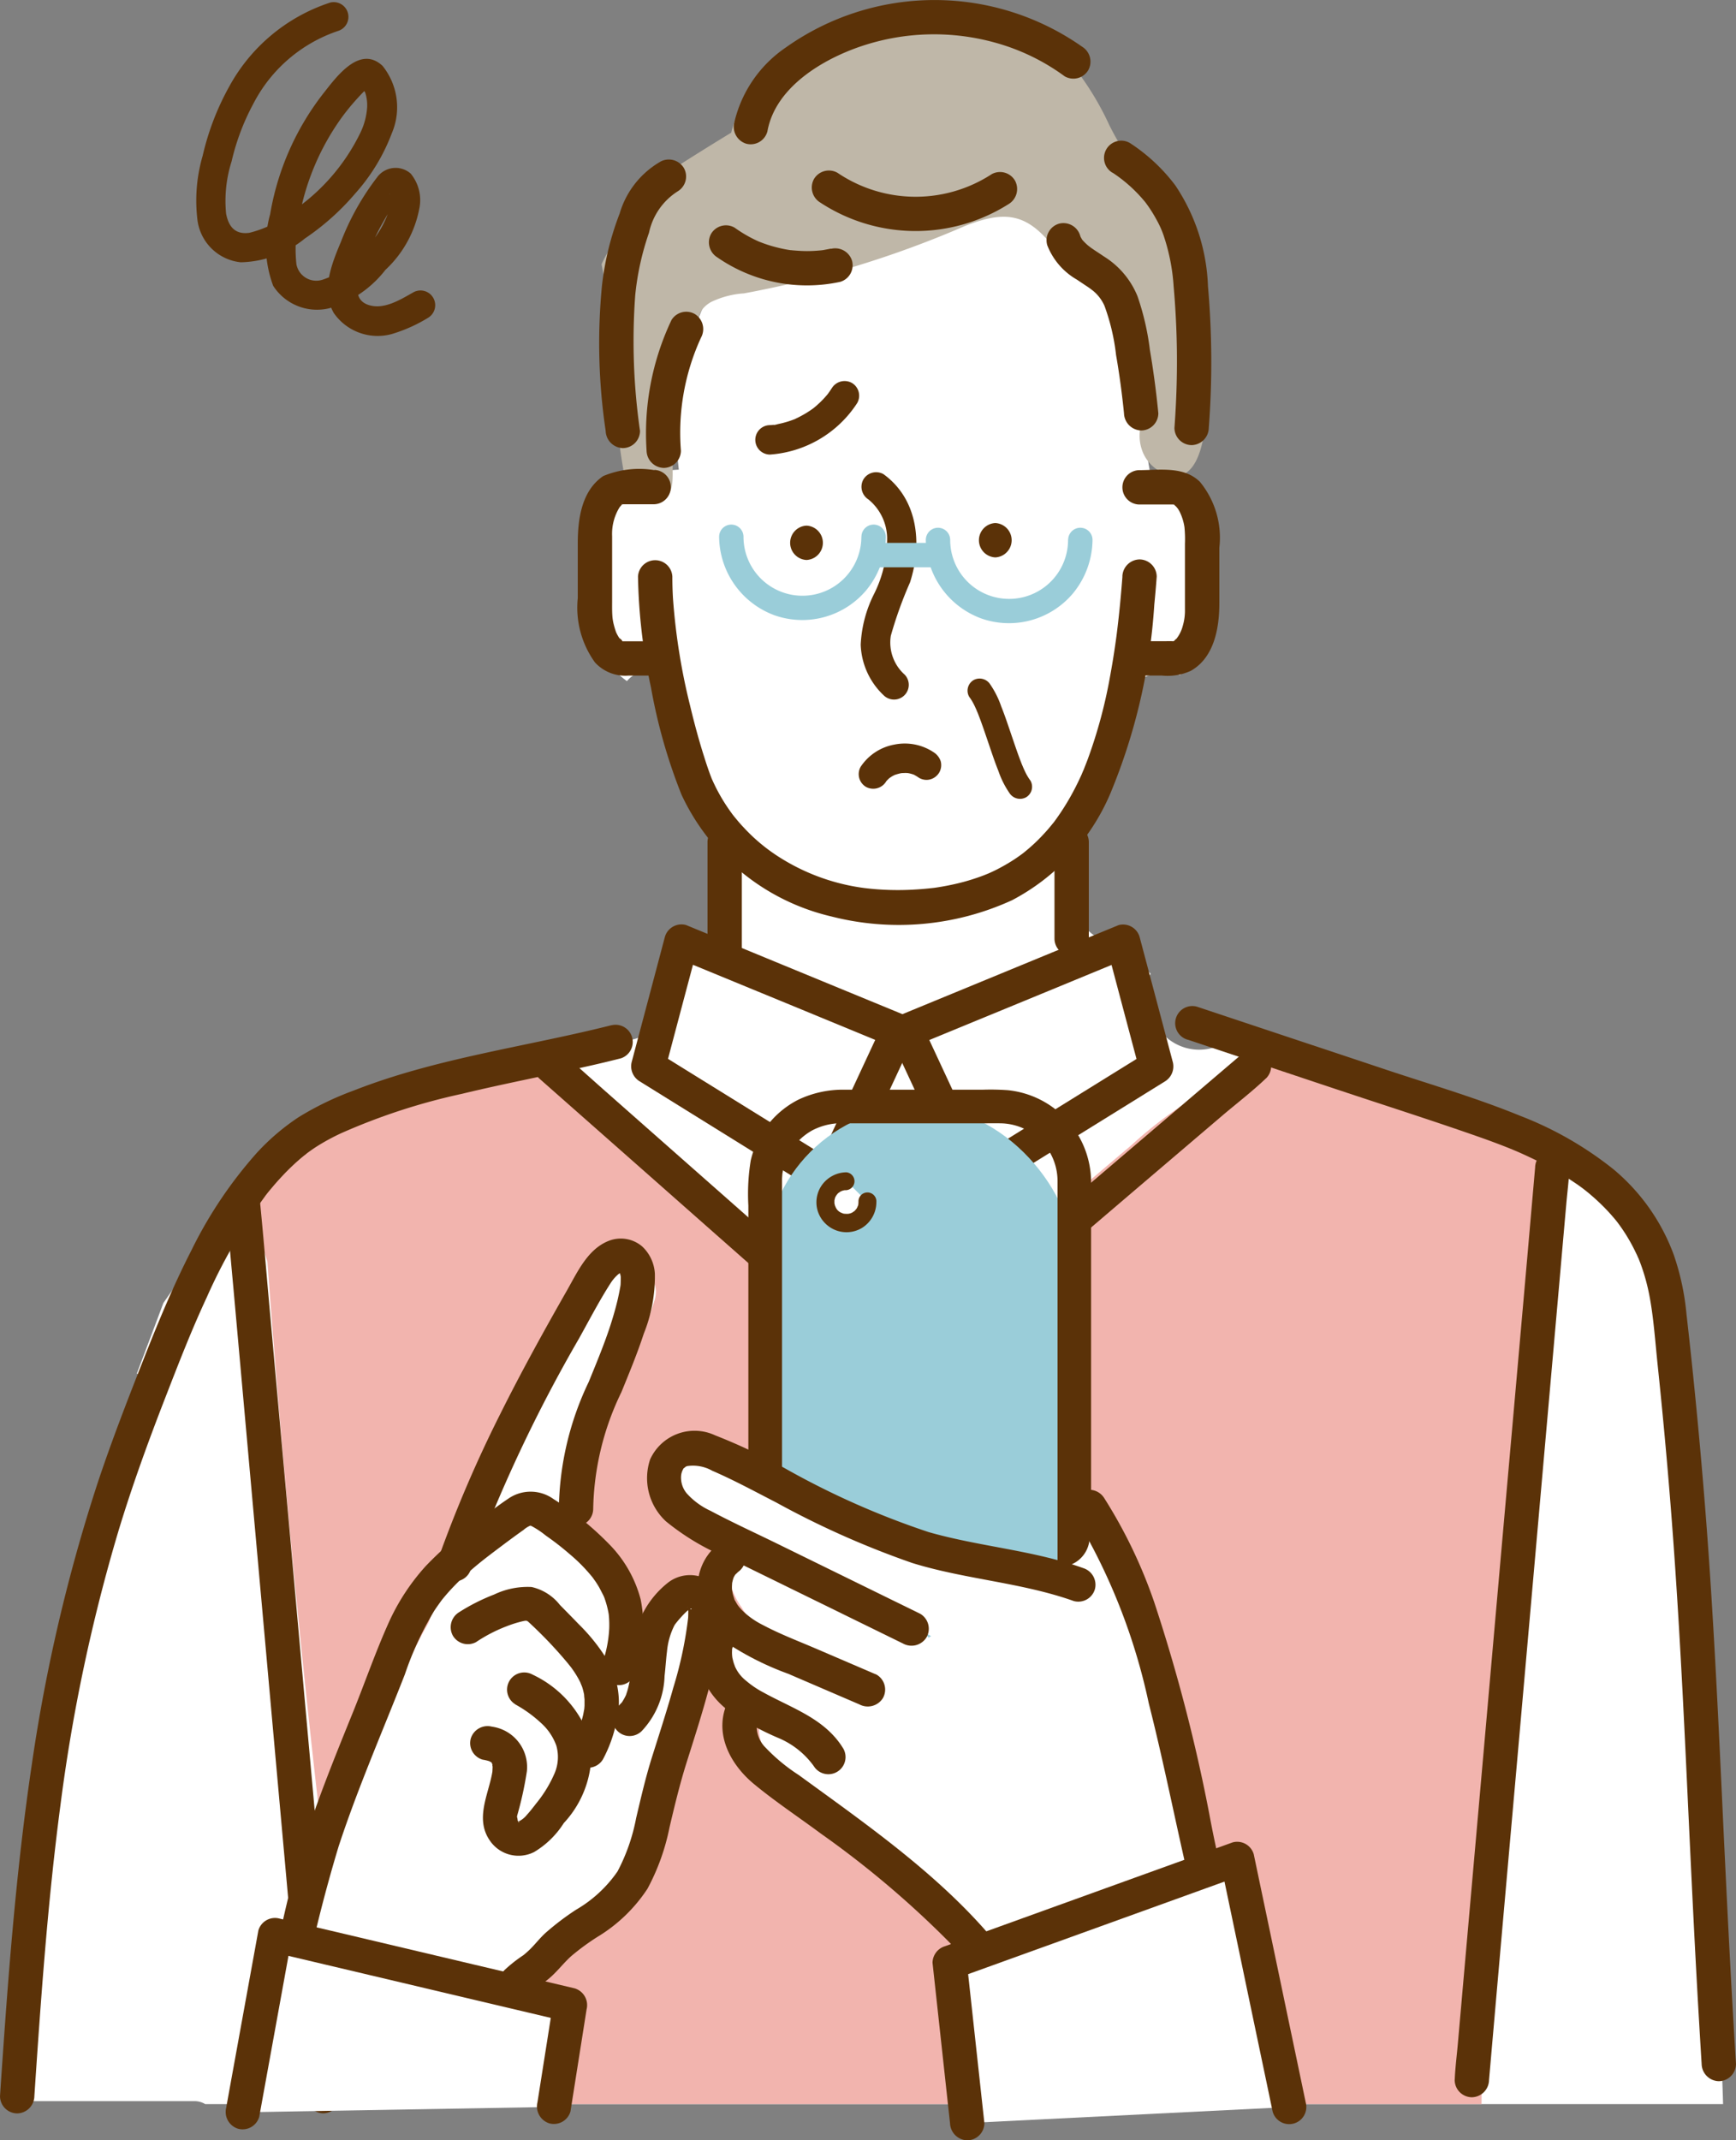 <svg xmlns="http://www.w3.org/2000/svg" width="87.455" height="107.79" viewBox="0 0 87.455 107.79">
  <rect x="0" y="0" width="87.455" height="107.79" fill="#808080" stroke="none"/>
  <g id="illust-man05" transform="translate(0.006 0.008)">
    <g id="グループ_6413" data-name="グループ 6413" transform="translate(-0.006 -0.008)">
      <g id="グループ_6405" data-name="グループ 6405" transform="translate(0.744 0.39)">
        <path id="パス_45200" data-name="パス 45200" d="M2.794,133.568h8.993a1.051,1.051,0,0,1,.552.149H88.807a132.265,132.265,0,0,0-1.222-14.539q-.134-2.263-.246-4.526a3.361,3.361,0,0,0,.47-1.922l-.754-12.816c-.122-2.071-.181-4.156-.379-6.222a9.306,9.306,0,0,0-2.793-6.414c-3-2.636-7.081-2.663-10.772-3.548A50.656,50.656,0,0,1,67.4,82c-.468-.17-.927-.357-1.393-.535l-.343-.141c-.141-.059-.281-.122-.419-.184-.571-.254-1.136-.522-1.7-.795a2.512,2.512,0,0,1-2.8-.368A4.44,4.44,0,0,1,60.038,79a2.126,2.126,0,0,1-.068-2.209,4.125,4.125,0,0,0-2.731-1.322c-.011-.184-.019-.368-.03-.552a2.125,2.125,0,0,1-.946-1.341,7.591,7.591,0,0,1,.111-4c.411-3.815,1.633-8.685,5.075-7.839.092-.089.184-.181.27-.278a5.911,5.911,0,0,0,.971-6.676,5.116,5.116,0,0,0-2.6-2.29q-.381-2.531-.954-5.027a.8.8,0,0,0-.027-.314c-.068-.249-.143-.495-.222-.741-.011-.049-.024-.1-.038-.143l.024-.062a3.127,3.127,0,0,0-.562-2.331,19.662,19.662,0,0,0-3.856-5.143.817.817,0,0,0-.6-.216c-.124-.1-.251-.2-.389-.295a.763.763,0,0,0-1.019.184.888.888,0,0,0-.876-.354,21.905,21.905,0,0,0-8.636,2.623,6.649,6.649,0,0,0-.735.081,3.539,3.539,0,0,0-4.451,1.768A15.682,15.682,0,0,0,36.2,51.4a5.233,5.233,0,0,0-1.536.289,4.169,4.169,0,0,0-2.931,3.848,18.529,18.529,0,0,0,.073,3.193,4.238,4.238,0,0,0,1.782,3.32c.533-.671,1.744-.733,1.9.308.346,2.4,1.59,4.507,2.482,6.722a.91.91,0,0,1,.33.887,10.336,10.336,0,0,1,.614,3.055.959.959,0,0,1-.592.965c.043.246.089.489.138.735a3.551,3.551,0,0,0-2.669,1.138,5.05,5.05,0,0,0-.335.408,2.7,2.7,0,0,1-.46,3.2A2.3,2.3,0,0,1,32.507,80c-.049.014-.1.024-.149.038-.538.143-1.071.314-1.609.454-2.028.527-4.05,1.065-6.081,1.576-2,.5-3.95,1.171-5.892,1.868a47.581,47.581,0,0,0-8.544,9.439q-.665,1.776-1.336,3.55a.924.924,0,0,1,.411,1.144c-.611,1.86-1.111,3.75-1.568,5.651-.005.07-.008.138-.014.208-.038.132-.073.262-.111.395q-1.034,3.715-1.752,7.509c-.187.982-.349,1.966-.5,2.953a58.251,58.251,0,0,0-2.6,18.505,1.49,1.49,0,0,0,.03.279Z" transform="translate(-2.747 -28.136)" fill="#fff"/>
        <path id="パス_45201" data-name="パス 45201" d="M142.537,16.492a19.082,19.082,0,0,0-.99-4.08,10.559,10.559,0,0,0-1.666-2.866c-.043-.046-.081-.095-.119-.143l-.049-.024a3.767,3.767,0,0,0-1.571-1.146c-.014-.022-.027-.041-.038-.059-.162-.27-.306-.549-.449-.83a14.618,14.618,0,0,0-2.212-3.45c-.065-.068-.13-.135-.195-.2a5.956,5.956,0,0,0-.641-.919,6.441,6.441,0,0,0-.668-.4,5.38,5.38,0,0,0-1.493-.571,9.412,9.412,0,0,0-1.674-.311,17.918,17.918,0,0,0-2.155-.043,17.253,17.253,0,0,0-5.213,1.055c-.111.089-.216.181-.322.273a8.819,8.819,0,0,0-3.75,3.237,6.03,6.03,0,0,0-.722,1.712q-1.679,1.022-3.331,2.087a4.446,4.446,0,0,0-1.922,2.774,5.846,5.846,0,0,0-.644.7,5.247,5.247,0,0,0-.635,1.068c.725,3.642.462,7.392,1.23,11.024a3.036,3.036,0,0,1,.057.438c.024.495.952.525,1.284.495.914-.087,1.017-.6,1.011-1.444q-.008-1.566.081-3.131a5.467,5.467,0,0,1,.333-1.89,5.944,5.944,0,0,0,.781-1.7c.092-.779-.081-1.409.727-1.885a4.463,4.463,0,0,1,1.671-.441,51.4,51.4,0,0,0,11.118-3.388c1.863-.733,3-.725,4.3.849a10.551,10.551,0,0,0,1.463,1.525c.56.449,1.265.735,1.639,1.384a6.917,6.917,0,0,1,.373.954,21.128,21.128,0,0,0,1.279,2.15c.911,1.7-.773,2.918-.062,4.57a1.969,1.969,0,0,0,1.322,1.106c1.114.308,1.555-1.006,1.709-1.893a22.049,22.049,0,0,0,.141-6.587Z" transform="translate(-82.517 -1.436)" fill="#bfb7a8"/>
        <path id="パス_45202" data-name="パス 45202" d="M111.488,201.2c-4.426-.746-9.026-1.741-12.949-3.9a11.457,11.457,0,0,0-2.874.8,21.035,21.035,0,0,0-5.248,3.529c-3.5,2.963-6.987,5.954-10.48,8.931-.614.525-1.636,1.382-2.025,1.725a.653.653,0,0,1-.089.065c-.268-.157-.525-.327-.781-.5a44.319,44.319,0,0,1-4.407-3.326,53.259,53.259,0,0,1-4.764-4.61q-1.119-1.225-2.158-2.517a11.877,11.877,0,0,0-2.431-2.623c-1.9-1.336-4.223-1-6.416-.614a33.319,33.319,0,0,1-8.6,2.693c-.827,1.038-1.649,2.079-2.452,3.137l1.079,3.507q1.4,19.079,3.875,38.052v.035q.081,2.17.165,4.337h57.125l.1-11.056q2.056-16.629,3.8-33.293a8.057,8.057,0,0,0-.465-4.372Z" transform="translate(-34.166 -144.34)" fill="#f2b4ae"/>
      </g>
      <g id="グループ_6407" data-name="グループ 6407" transform="translate(0)">
        <path id="パス_45203" data-name="パス 45203" d="M131.81,154.523v5.47a.865.865,0,1,0,1.73,0v-5.47a.865.865,0,1,0-1.73,0Z" transform="translate(-96.168 -112.108)" fill="#5b3208"/>
        <path id="パス_45204" data-name="パス 45204" d="M196.46,154.523v4.856a.865.865,0,1,0,1.73,0v-4.856a.865.865,0,1,0-1.73,0h0Z" transform="translate(-143.338 -112.108)" fill="#5b3208"/>
        <path id="パス_45205" data-name="パス 45205" d="M219.571,189.046l7.566,2.523c2.42.806,4.853,1.579,7.26,2.428q.653.231,1.3.487c.362.146.649.268,1.073.468a16.571,16.571,0,0,1,2.252,1.265,8.116,8.116,0,0,1,.852.641,10.475,10.475,0,0,1,.887.846c.13.141.254.284.376.43l.1.127c-.022-.03-.087-.116.014.019.065.089.13.176.192.268a8.783,8.783,0,0,1,.635,1.076l.13.268c.016.035.114.262.068.149.084.2.16.411.23.622a10.129,10.129,0,0,1,.343,1.347c.2,1.06.284,2.3.406,3.458q.369,3.516.649,7.038c.333,4.191.56,8.387.76,12.587.216,4.524.416,9.05.684,13.571.038.657.078,1.317.119,1.974a.886.886,0,0,0,.865.865.873.873,0,0,0,.865-.865c-.295-4.74-.519-9.483-.741-14.225-.2-4.232-.411-8.463-.727-12.689q-.264-3.508-.614-7.006-.191-1.922-.411-3.84a12.715,12.715,0,0,0-.646-3.009,10.181,10.181,0,0,0-3.023-4.286,17.712,17.712,0,0,0-4.707-2.7c-2.179-.892-4.459-1.56-6.689-2.3l-7.693-2.563-1.906-.635a.864.864,0,1,0-.46,1.666h0Z" transform="translate(-159.743 -136.685)" fill="#5b3208"/>
        <path id="パス_45206" data-name="パス 45206" d="M30.8,190.876c-4.324,1.092-8.817,1.652-12.987,3.291a15.427,15.427,0,0,0-2.766,1.336,11.362,11.362,0,0,0-2.1,1.787,21.753,21.753,0,0,0-3.312,4.929c-.917,1.787-1.685,3.648-2.42,5.513-.811,2.06-1.614,4.126-2.312,6.23a84.674,84.674,0,0,0-3.3,14.106c-.733,4.9-1.133,9.853-1.476,14.8q-.069.973-.132,1.95a.871.871,0,0,0,.865.865.882.882,0,0,0,.865-.865c.327-4.889.671-9.78,1.311-14.636A87.132,87.132,0,0,1,5.95,216.387c.689-2.279,1.5-4.51,2.363-6.73.684-1.763,1.325-3.418,2.1-5.081a27.461,27.461,0,0,1,2.923-5.07c.059-.078.016-.022,0-.005.038-.049.076-.095.111-.143.065-.081.132-.165.2-.243.151-.181.306-.362.468-.535a11.573,11.573,0,0,1,.957-.936c.076-.065.149-.127.227-.189.03-.024.227-.176.122-.1.176-.132.357-.26.543-.379a10.866,10.866,0,0,1,1.222-.662,31.335,31.335,0,0,1,6.07-1.979c2.174-.525,4.372-.941,6.552-1.438q.734-.166,1.463-.352a.866.866,0,0,0-.46-1.668h0Z" transform="translate(0.006 -139.243)" fill="#5b3208"/>
        <path id="パス_45207" data-name="パス 45207" d="M127.993,184.222l-7.979-4.945c-.381-.238-.765-.473-1.146-.711l.4.976q.73-2.758,1.463-5.513l.208-.784-1.063.6,3.685,1.517q2.94,1.209,5.881,2.423l1.36.56c-.173-.425-.343-.846-.516-1.271q-1.517,3.261-3.036,6.522c-.146.311-.289.622-.435.933a.891.891,0,0,0,.311,1.184.872.872,0,0,0,1.184-.311q1.517-3.261,3.036-6.522c.146-.311.289-.622.435-.933a.887.887,0,0,0-.516-1.271l-3.685-1.517-5.881-2.423-1.36-.56a.871.871,0,0,0-1.063.6q-.73,2.758-1.463,5.513c-.07.262-.138.525-.208.784a.884.884,0,0,0,.4.976L125.979,185c.381.238.765.473,1.146.711.949.587,1.817-.909.873-1.493Z" transform="translate(-85.781 -125.589)" fill="#5b3208"/>
        <path id="パス_45208" data-name="パス 45208" d="M170.437,185.709l7.979-4.945c.381-.238.765-.473,1.146-.711a.886.886,0,0,0,.4-.976q-.73-2.758-1.463-5.513l-.208-.784a.867.867,0,0,0-1.063-.6l-3.685,1.517-5.881,2.423-1.36.56a.884.884,0,0,0-.516,1.271l3.036,6.522c.146.311.289.622.435.933a.873.873,0,0,0,1.184.311.885.885,0,0,0,.311-1.184q-1.517-3.261-3.036-6.522c-.146-.311-.289-.622-.435-.933-.173.425-.343.846-.516,1.271l3.685-1.517q2.94-1.209,5.881-2.423l1.36-.56-1.063-.6q.73,2.758,1.463,5.513c.07.262.138.525.208.784l.4-.976-7.979,4.945c-.381.238-.765.473-1.146.711-.944.584-.076,2.082.873,1.493Z" transform="translate(-120.879 -125.586)" fill="#5b3208"/>
        <path id="パス_45209" data-name="パス 45209" d="M42,221.105q.2,2.255.406,4.507l.965,10.756q.588,6.538,1.173,13.073.507,5.621,1.011,11.246c.165,1.831.314,3.664.495,5.494a.721.721,0,0,0,.008.076.888.888,0,0,0,.865.865.873.873,0,0,0,.865-.865q-.2-2.255-.406-4.507l-.965-10.756q-.588-6.538-1.173-13.073-.507-5.621-1.011-11.245c-.165-1.831-.314-3.664-.495-5.494a.719.719,0,0,0-.008-.076.888.888,0,0,0-.865-.865.873.873,0,0,0-.865.865Z" transform="translate(-30.643 -160.687)" fill="#5b3208"/>
        <path id="パス_45210" data-name="パス 45210" d="M275.059,215.105l-.4,4.575q-.483,5.492-.971,10.986-.588,6.643-1.173,13.287-.507,5.739-1.014,11.481-.166,1.89-.333,3.777c-.051.592-.13,1.19-.157,1.785,0,.024-.005.049-.005.076a.873.873,0,0,0,.865.865.882.882,0,0,0,.865-.865l.4-4.575q.483-5.492.971-10.986.588-6.643,1.173-13.287.507-5.739,1.014-11.481.166-1.89.333-3.777c.051-.592.13-1.19.157-1.785,0-.024.005-.049.005-.076a.873.873,0,0,0-.865-.865.882.882,0,0,0-.865.865Z" transform="translate(-197.723 -156.31)" fill="#5b3208"/>
        <path id="パス_45211" data-name="パス 45211" d="M143.265,105.067c-.068.892-.151,1.785-.26,2.674-.014.114-.027.227-.043.343s-.016.116-.022.157c-.027.205-.059.411-.089.616-.062.414-.133.825-.208,1.236a24.72,24.72,0,0,1-1.125,4.175c-.057.154-.119.306-.178.457a.5.5,0,0,1-.027.068c-.035.078-.068.157-.1.235-.132.295-.273.584-.425.868a12.3,12.3,0,0,1-.936,1.49c-.046.065-.116.151-.024.032-.041.051-.081.1-.122.151-.095.116-.192.233-.292.343q-.276.308-.576.592c-.2.187-.406.362-.622.533.116-.092.046-.035-.024.016s-.119.087-.178.127q-.166.118-.341.227c-.241.151-.492.292-.746.422-.116.057-.23.114-.349.165l-.105.046c.1-.041-.122.049-.17.068a10.581,10.581,0,0,1-1.7.495c-.151.032-.3.059-.457.087-.073.011-.143.024-.216.035l-.108.016c-.132.019.143-.016.011,0-.327.038-.657.07-.987.089a13.887,13.887,0,0,1-2.552-.07,10.512,10.512,0,0,1-4.472-1.66,8.975,8.975,0,0,1-1.636-1.393q-.191-.2-.365-.414c-.054-.065-.108-.13-.16-.195s0-.005.008.011c-.043-.054-.084-.111-.124-.168a9.132,9.132,0,0,1-.573-.895c-.078-.141-.154-.281-.224-.427-.041-.084-.081-.168-.119-.251l-.049-.108c-.054-.124.046.116-.005-.011-.138-.354-.26-.714-.373-1.076-.273-.854-.506-1.72-.714-2.59a31.6,31.6,0,0,1-.865-5.413c-.022-.365-.032-.73-.032-1.1a.866.866,0,0,0-1.73,0,28.461,28.461,0,0,0,.652,5.575,27.436,27.436,0,0,0,1.541,5.413,11.122,11.122,0,0,0,7.536,6.127,13.7,13.7,0,0,0,9.118-.817,10.87,10.87,0,0,0,4.945-5.365,29.645,29.645,0,0,0,2.217-9.515c.046-.47.087-.944.122-1.417a.873.873,0,0,0-.865-.865.882.882,0,0,0-.865.865h0Z" transform="translate(-86.72 -76.031)" fill="#5b3208"/>
        <path id="パス_45212" data-name="パス 45212" d="M209.9,89.215h1.8c-.238-.014,0-.011.03.027-.027-.011-.054-.019-.084-.03a1.079,1.079,0,0,1,.119.073c-.141-.1-.011,0,.022.035s.13.16.043.041a1.8,1.8,0,0,1,.135.216,2.646,2.646,0,0,1,.243.781,6.281,6.281,0,0,1,.024.844v3.312a2.706,2.706,0,0,1-.111.822,1.773,1.773,0,0,1-.308.63c-.022.022-.208.173-.049.062-.038.027-.078.051-.119.076.027-.011.054-.019.084-.03-.035.038-.265.041-.03.027a.808.808,0,0,1-.081,0c-.165-.008-.33,0-.495,0h-1.219a.866.866,0,0,0,0,1.73h1.16a2.833,2.833,0,0,0,1.457-.235c1.187-.662,1.444-2.166,1.444-3.4v-2.8a4.432,4.432,0,0,0-.979-3.323c-.817-.8-2.036-.587-3.08-.587a.866.866,0,0,0,0,1.73h0Z" transform="translate(-152.538 -63.807)" fill="#5b3208"/>
        <path id="パス_45213" data-name="パス 45213" d="M111.5,87.474a4.716,4.716,0,0,0-2.577.3c-1.09.738-1.282,2.166-1.282,3.377v2.763a4.715,4.715,0,0,0,.865,3.245,2.069,2.069,0,0,0,1.679.665H111.5a.866.866,0,0,0,0-1.73h-1.62c-.211.011.141,0,.008,0-.059-.019-.043-.011.054.027a1.023,1.023,0,0,1-.116-.07c.189.122-.157-.208-.057-.068a2.091,2.091,0,0,1-.214-.379c.016.041.038.105-.016-.059-.032-.095-.059-.192-.084-.289a2.469,2.469,0,0,1-.073-.465c-.016-.243-.011-.489-.011-.735V90.8a2.547,2.547,0,0,1,.4-1.493c-.087.122.014-.008.041-.038a.726.726,0,0,1,.081-.076c-.084.059-.084.065-.005.011.151-.081-.005.005-.027,0,.211.019-.2-.019.027-.011.138.005.279,0,.416,0h1.2a.866.866,0,0,0,0-1.73h0Z" transform="translate(-78.534 -63.797)" fill="#5b3208"/>
        <path id="パス_45214" data-name="パス 45214" d="M148.005,99.63a.866.866,0,0,0,0-1.73.866.866,0,0,0,0,1.73Z" transform="translate(-107.375 -71.427)" fill="#5b3208"/>
        <path id="パス_45215" data-name="パス 45215" d="M183.176,99.15a.866.866,0,0,0,0-1.73.866.866,0,0,0,0,1.73Z" transform="translate(-133.036 -71.077)" fill="#5b3208"/>
        <path id="パス_45216" data-name="パス 45216" d="M160.759,89.305a2.567,2.567,0,0,1,.93,1.885,6.2,6.2,0,0,1-.652,2.853,6.321,6.321,0,0,0-.679,2.566,3.681,3.681,0,0,0,1.168,2.561.742.742,0,0,0,1.049-1.049,2.171,2.171,0,0,1-.7-1.96,20.465,20.465,0,0,1,.968-2.69c.622-1.933.411-4.18-1.336-5.448a.748.748,0,0,0-1.014.265.757.757,0,0,0,.265,1.014h0Z" transform="translate(-116.998 -64.141)" fill="#5b3208"/>
        <g id="グループ_6406" data-name="グループ 6406" transform="translate(36.228 26.442)">
          <path id="パス_45217" data-name="パス 45217" d="M141.145,98.379a2.969,2.969,0,1,1-5.938,0,.614.614,0,0,0-1.228,0,4.258,4.258,0,0,0,2.782,3.95,4.213,4.213,0,0,0,4.616-1.241,4.3,4.3,0,0,0,1-2.709.614.614,0,0,0-1.228,0Z" transform="translate(-133.98 -97.786)" fill="#9acdd9"/>
          <path id="パス_45218" data-name="パス 45218" d="M161.092,102.348h3.274a.619.619,0,0,0,.614-.614.626.626,0,0,0-.614-.614h-3.274a.619.619,0,0,0-.614.614.626.626,0,0,0,.614.614Z" transform="translate(-153.313 -100.219)" fill="#9acdd9"/>
          <path id="パス_45219" data-name="パス 45219" d="M179.655,98.969a2.969,2.969,0,1,1-5.938,0,.614.614,0,0,0-1.228,0,4.258,4.258,0,0,0,2.782,3.95,4.213,4.213,0,0,0,4.616-1.241,4.3,4.3,0,0,0,1-2.709.614.614,0,0,0-1.228,0Z" transform="translate(-162.077 -98.217)" fill="#9acdd9"/>
        </g>
        <path id="パス_45220" data-name="パス 45220" d="M206.139,27.816a7.35,7.35,0,0,1,1.649,1.49,6.86,6.86,0,0,1,.565.884,4.69,4.69,0,0,1,.395.914,9.96,9.96,0,0,1,.462,2.431q.146,1.647.165,3.3.02,1.918-.124,3.834a.873.873,0,0,0,.865.865.882.882,0,0,0,.865-.865,43.662,43.662,0,0,0-.041-7.136,9.71,9.71,0,0,0-1.647-5.083,9.019,9.019,0,0,0-2.285-2.131.866.866,0,0,0-.873,1.5h0Z" transform="translate(-150.086 -19.116)" fill="#5b3208"/>
        <path id="パス_45221" data-name="パス 45221" d="M114.675,29.837a4.459,4.459,0,0,0-2.047,2.607,14.538,14.538,0,0,0-.892,3.639,29.949,29.949,0,0,0,.187,7.311.892.892,0,0,0,.865.865.871.871,0,0,0,.865-.865,31.6,31.6,0,0,1-.241-6.835,13.642,13.642,0,0,1,.695-3.15,3.27,3.27,0,0,1,1.441-2.079.873.873,0,0,0,.311-1.184.887.887,0,0,0-1.184-.311h0Z" transform="translate(-81.411 -21.691)" fill="#5b3208"/>
        <path id="パス_45222" data-name="パス 45222" d="M138.421,6.627c.381-2.2,2.717-3.623,4.71-4.3a11.507,11.507,0,0,1,6.76-.189,10.722,10.722,0,0,1,3.512,1.7.874.874,0,0,0,1.184-.311.885.885,0,0,0-.311-1.184,12.936,12.936,0,0,0-14.928.043,6.29,6.29,0,0,0-2.593,3.78.889.889,0,0,0,.6,1.063.87.87,0,0,0,1.063-.6h0Z" transform="translate(-99.764 0.008)" fill="#5b3208"/>
        <path id="パス_45223" data-name="パス 45223" d="M180.324,127.286a2.633,2.633,0,0,1,.257.427c.046.095.089.192.132.289-.043-.1,0,.008.019.049s.041.1.062.154c.181.465.338.941.5,1.414s.314.938.5,1.4a4.575,4.575,0,0,0,.554,1.109.634.634,0,0,0,.841.219.618.618,0,0,0,.219-.841,2.632,2.632,0,0,1-.257-.427c-.046-.095-.089-.192-.132-.289.043.1,0-.008-.019-.049s-.041-.1-.062-.154c-.181-.465-.338-.941-.5-1.414s-.314-.938-.5-1.4a4.574,4.574,0,0,0-.554-1.109.634.634,0,0,0-.841-.219.618.618,0,0,0-.219.841Z" transform="translate(-131.498 -92.192)" fill="#5b3208"/>
        <path id="パス_45224" data-name="パス 45224" d="M194.965,42.608a3.427,3.427,0,0,0,1.5,1.76c.149.1.3.2.449.3.076.049.149.1.222.151,0,0,.208.162.108.081a2.073,2.073,0,0,1,.611.781,10.587,10.587,0,0,1,.587,2.485c.17.973.3,1.952.4,2.936a.89.89,0,0,0,.865.865.871.871,0,0,0,.865-.865c-.105-1.071-.246-2.141-.427-3.2a13.111,13.111,0,0,0-.622-2.693,4.223,4.223,0,0,0-1.66-1.985c-.149-.1-.3-.2-.452-.3-.073-.049-.149-.1-.222-.151-.022-.016-.214-.165-.1-.073a2.873,2.873,0,0,1-.335-.319c-.038-.046-.035-.041.008.014a.687.687,0,0,1-.065-.105c-.022-.035-.041-.073-.059-.108.032.078.03.068-.005-.03a.88.88,0,0,0-1.063-.6.871.871,0,0,0-.6,1.063h0Z" transform="translate(-142.218 -30.287)" fill="#5b3208"/>
        <path id="パス_45225" data-name="パス 45225" d="M160.279,31.928a7.024,7.024,0,0,1-7.757-.076.875.875,0,0,0-1.184.311.885.885,0,0,0,.311,1.184,8.759,8.759,0,0,0,9.5.076.887.887,0,0,0,.311-1.184.874.874,0,0,0-1.184-.311Z" transform="translate(-110.331 -23.149)" fill="#5b3208"/>
        <path id="パス_45226" data-name="パス 45226" d="M138.219,43.124c-.119.024-.238.046-.357.068s-.119.019-.041.008c-.059.008-.119.014-.181.019-.211.019-.422.03-.633.03-.243,0-.484-.019-.725-.038q-.158-.02-.041,0l-.178-.027c-.105-.016-.208-.038-.311-.059-.222-.049-.441-.105-.657-.173-.116-.038-.23-.076-.343-.119l-.17-.065c.054.024.051.022,0,0a6.9,6.9,0,0,1-1.219-.7.87.87,0,0,0-1.184.311.89.89,0,0,0,.311,1.184,7.933,7.933,0,0,0,6.189,1.236.87.87,0,0,0,.6-1.063.885.885,0,0,0-1.063-.6h0Z" transform="translate(-96.356 -30.603)" fill="#5b3208"/>
        <path id="パス_45227" data-name="パス 45227" d="M121.622,58.51a13.3,13.3,0,0,0-1.249,6.57.886.886,0,0,0,.865.865.873.873,0,0,0,.865-.865,11.47,11.47,0,0,1,1.014-5.7.891.891,0,0,0-.311-1.184.872.872,0,0,0-1.184.311Z" transform="translate(-87.8 -42.379)" fill="#5b3208"/>
        <path id="パス_45228" data-name="パス 45228" d="M182.1,195.657l-1.785,1.522L176,200.857l-5.194,4.429-4.494,3.829c-.727.619-1.5,1.209-2.193,1.868a.284.284,0,0,1-.032.027.871.871,0,0,0,0,1.222.884.884,0,0,0,1.222,0l1.785-1.522,4.315-3.677L176.6,202.6l4.494-3.829c.727-.619,1.5-1.209,2.193-1.868a.285.285,0,0,1,.032-.027.871.871,0,0,0,0-1.222.884.884,0,0,0-1.222,0Z" transform="translate(-119.532 -142.572)" fill="#5b3208"/>
        <path id="パス_45229" data-name="パス 45229" d="M99.746,196.882l1.728,1.525,4.153,3.664q2.511,2.219,5.024,4.434,2.174,1.918,4.345,3.834c.706.622,1.4,1.257,2.114,1.866.011.008.019.019.03.027a.886.886,0,0,0,1.222,0,.873.873,0,0,0,0-1.222l-1.728-1.525-4.153-3.664q-2.511-2.219-5.024-4.434-2.174-1.918-4.345-3.834c-.706-.622-1.4-1.257-2.114-1.866-.011-.008-.019-.019-.03-.027a.886.886,0,0,0-1.222,0,.873.873,0,0,0,0,1.222h0Z" transform="translate(-72.592 -142.575)" fill="#5b3208"/>
        <path id="パス_45230" data-name="パス 45230" d="M161.333,140.426c.014-.022.087-.116,0-.008s-.014.019.008-.005a1.712,1.712,0,0,1,.119-.124c.024-.024.051-.046.076-.068.087-.078-.13.087-.057.043.049-.03.095-.065.143-.095s.1-.054.151-.081c.114-.057-.049.011-.068.027a.264.264,0,0,1,.081-.03,2.546,2.546,0,0,1,.349-.092c.119-.024-.168.014-.078.011.03,0,.057-.005.087-.008.057,0,.114-.005.173-.005s.114.005.17.011c.132.008-.154-.03-.078-.011l.084.016a1.641,1.641,0,0,1,.165.043l.1.032c.111.038-.143-.07-.068-.03a2.728,2.728,0,0,1,.308.184.74.74,0,0,0,.571.076.768.768,0,0,0,.443-.341.754.754,0,0,0,.076-.571.851.851,0,0,0-.341-.443,2.622,2.622,0,0,0-2-.395,2.594,2.594,0,0,0-1.69,1.114.747.747,0,0,0,.265,1.014.762.762,0,0,0,1.014-.265h0Z" transform="translate(-116.698 -101.06)" fill="#5b3208"/>
        <path id="パス_45231" data-name="パス 45231" d="M144.566,71.34c-.051.081-.105.16-.162.238s-.022.035.014-.014c-.027.038-.059.076-.089.111a4.62,4.62,0,0,1-.352.376c-.068.065-.141.13-.211.192-.03.024-.059.049-.087.073-.062.051-.087.065-.008.008a5.058,5.058,0,0,1-.452.3c-.149.087-.3.168-.457.241-.081.038-.084.057-.005.005a.72.72,0,0,1-.105.043c-.089.035-.178.065-.27.095-.162.051-.33.095-.5.13-.043.008-.246.073-.281.049.019.014.143-.016.027-.005-.057.005-.114.011-.17.014a.741.741,0,1,0,0,1.482,5.71,5.71,0,0,0,4.391-2.593.746.746,0,0,0-.265-1.014.757.757,0,0,0-1.014.265h0Z" transform="translate(-102.667 -51.784)" fill="#5b3208"/>
      </g>
      <g id="グループ_6412" data-name="グループ 6412" transform="translate(11.375 54.878)">
        <g id="グループ_6408" data-name="グループ 6408" transform="translate(26.324)">
          <rect id="長方形_4062" data-name="長方形 4062" width="15.569" height="30.781" rx="7.785" transform="translate(0.852 0.851)" fill="#9acdd9"/>
          <path id="パス_45232" data-name="パス 45232" d="M152.076,233.74h-8.039a2.866,2.866,0,0,1-1.474-.4,3.006,3.006,0,0,1-1.046-1.046,2.913,2.913,0,0,1-.4-1.474c-.005-.495,0-.99,0-1.487V207.948c0-.157,0-.316,0-.473,0-.078.008-.154.014-.233.014-.17-.038.192.011-.095a3.262,3.262,0,0,1,.092-.4,2.506,2.506,0,0,1,.327-.73,3.04,3.04,0,0,1,1.079-1.014,3.2,3.2,0,0,1,1.69-.354H151.1c.357,0,.717-.008,1.073,0a2.913,2.913,0,0,1,2.447,1.482,2.9,2.9,0,0,1,.376,1.436v23.164a2.922,2.922,0,0,1-.443,1.636,2.959,2.959,0,0,1-1.041.992,2.919,2.919,0,0,1-1.436.376.847.847,0,0,0,0,1.693,4.673,4.673,0,0,0,4.61-4.637c.005-.644,0-1.284,0-1.928V207.62a4.665,4.665,0,0,0-4.191-4.64,12.016,12.016,0,0,0-1.287-.024h-6.895a5.244,5.244,0,0,0-2.371.5,4.607,4.607,0,0,0-2.4,3.055,10.386,10.386,0,0,0-.122,2.282V230.52a6.973,6.973,0,0,0,.065,1.033,4.6,4.6,0,0,0,2.144,3.2c1.322.817,2.85.676,4.329.676h6.114a.847.847,0,0,0,0-1.693Z" transform="translate(-139.419 -202.951)" fill="#5b3208"/>
        </g>
        <path id="パス_45233" data-name="パス 45233" d="M152.2,294.665q-.462-1.334-1-2.636-1.2-5.017-2.068-10.1a1.112,1.112,0,0,0-.6-.865l-1.33-6.871a1.311,1.311,0,0,0-1.687-.911l.057.133a1.506,1.506,0,0,1-1.055,1.855.916.916,0,0,1-.092.019,1.172,1.172,0,0,0-.089.322.6.6,0,0,0-.235-.1,63.04,63.04,0,0,1-14.528-4.318q-2-.872-3.929-1.876a.859.859,0,0,0-1.274.73,2.866,2.866,0,0,0,1.641,2.561c1.006.619,2.141,1.063,3.2,1.59.717.357,1.428.725,2.136,1.1-.143-.038-.287-.073-.43-.108-.644-.5-1.422-.96-2.19-.473-.127-.049-.254-.1-.384-.143A.852.852,0,0,0,127.3,275.6a6.685,6.685,0,0,0,.376,1.006,3.557,3.557,0,0,0,.4.733,7.338,7.338,0,0,0,1.179,1.449,2.928,2.928,0,0,0-1.06-.1.887.887,0,0,0-.817.622,2.111,2.111,0,0,0,1.022,2.269c.316.238.649.454.99.662a2.125,2.125,0,0,0-.289.541c-.487,1.357.5,2.493,1.5,3.269a26.512,26.512,0,0,0,3.461,2.288c.357.2.719.384,1.084.562.335.165.744,1.968,1.122,2.025.944.949,1.441.892,2.415,1.812.792,2.087,2.19,3.48,3.366,5.373h11.437q-.592-1.744-1.284-3.45Zm-18.852-13.409c.119.049.238.095.36.143.054.068.108.138.162.208-.173-.116-.349-.23-.519-.352Zm4.248-2.417a.586.586,0,0,0-.078.057l-.284-.319c.135.081.273.16.408.241A.349.349,0,0,0,137.6,278.839Z" transform="translate(-102.109 -251.289)" fill="#fff"/>
        <path id="パス_45234" data-name="パス 45234" d="M70.637,252.195c-.562,1.017-1.092,2.05-1.6,3.093a5.208,5.208,0,0,0-.806-2.087,12.212,12.212,0,0,0-1.717-4.656.8.8,0,0,0-.808-.384q1-4.007,2.006-8.012l.081-.279q.308-.5.625-1.006a1.333,1.333,0,0,0,.208-.579,1.389,1.389,0,0,0,1.03-.949c.076-.233.151-.462.224-.695a1.361,1.361,0,0,0-.949-1.671c-.032-.008-.065-.008-.1-.014a.762.762,0,0,0-.214-.181.845.845,0,0,0-1.025.132,23.183,23.183,0,0,0-2.731,4.564q-1.363,2.32-2.542,4.74a1.1,1.1,0,0,0-.122.23l-.032.089q-1.314,2.738-2.39,5.581a1.457,1.457,0,0,0-.454.622q-.434,1.1-.846,2.212c-.714,1.222-1.265,2.561-1.871,3.81-1.222,2.512-2.7,5.032-3.707,7.636a3.2,3.2,0,0,0-.2.779c-.024.032-.051.065-.073.1a1.949,1.949,0,0,0-.4,1.33,1.663,1.663,0,0,0-.389,1.033c-.041.092-.078.187-.116.281a1.137,1.137,0,0,0-.046.7,11.654,11.654,0,0,0-.438,1.955,1.534,1.534,0,0,0,.062.676c-.219.919-1.352,2-.292,2.025,2.571.07,9.055.032,11.627,0,1.1-.014-.114.095.616-.836a10.855,10.855,0,0,0,1.225-2.16l.059-.032a11.885,11.885,0,0,1,2.228-1.517c.127-.224.251-.452.381-.676h.365a10.365,10.365,0,0,0,2.423-5.529,1.506,1.506,0,0,0,0-.468c.019-.07.041-.143.059-.214a.782.782,0,0,0,.287-.868c-.011-.027-.024-.057-.038-.084q1.059-4,1.944-8.039A.85.85,0,0,0,70.637,252.195Z" transform="translate(-48.263 -226.089)" fill="#fff"/>
        <path id="パス_45235" data-name="パス 45235" d="M142.469,273.522c-2.525-.9-5.219-1.076-7.785-1.812a40.975,40.975,0,0,1-7.13-3.153,29.07,29.07,0,0,0-3.615-1.717,2.457,2.457,0,0,0-3.277,1.214,2.964,2.964,0,0,0,.8,3.12,12.227,12.227,0,0,0,3.331,1.933l8.609,4.218a.888.888,0,0,0,1.184-.311.875.875,0,0,0-.311-1.184l-7.165-3.512c-1.136-.557-2.293-1.084-3.41-1.679a3.662,3.662,0,0,1-1.2-.884,1.241,1.241,0,0,1-.279-.854.814.814,0,0,1,.092-.333c.07-.114-.041-.005.068-.087.068-.051.038-.051.146-.092a1.971,1.971,0,0,1,1.263.233c1.09.47,2.16,1.052,3.226,1.6a44.557,44.557,0,0,0,6.852,3.047c2.669.827,5.5.979,8.139,1.917a.87.87,0,0,0,1.063-.6.88.88,0,0,0-.6-1.063h0Z" transform="translate(-99.286 -249.428)" fill="#5b3208"/>
        <path id="パス_45236" data-name="パス 45236" d="M131.135,287.032a2.746,2.746,0,0,0-1.068,2.761,3.777,3.777,0,0,0,1.652,2.434,14.643,14.643,0,0,0,2.855,1.4l3.583,1.541a.9.9,0,0,0,1.184-.311.871.871,0,0,0-.311-1.184l-3.028-1.3c-.9-.387-1.831-.738-2.7-1.2a4.173,4.173,0,0,1-.938-.635,2.448,2.448,0,0,1-.327-.36c-.049-.07-.089-.149-.132-.222-.089-.151,0,.043-.051-.114-.027-.084-.054-.168-.076-.251-.005-.027-.043-.262-.027-.114a2.08,2.08,0,0,1-.011-.26c0-.035.019-.262,0-.108a2.061,2.061,0,0,1,.068-.284c.022-.057.016-.051-.014.016.016-.038.035-.073.054-.108s.041-.07.062-.105c-.049.054-.051.06-.011.014.024-.027.219-.2.105-.114a.891.891,0,0,0,.311-1.184.873.873,0,0,0-1.184-.311h0Z" transform="translate(-106.241 -264.206)" fill="#5b3208"/>
        <path id="パス_45237" data-name="パス 45237" d="M130.762,300.125a2.813,2.813,0,0,0-.684,2.612,3.907,3.907,0,0,0,1.593,2.287,14.848,14.848,0,0,0,2.352,1.274,4.2,4.2,0,0,1,1.825,1.433.865.865,0,0,0,1.493-.873c-.914-1.511-2.558-2.022-4.018-2.828a4.707,4.707,0,0,1-.879-.592,1.893,1.893,0,0,1-.584-.765c.054.119-.038-.108-.043-.132-.027-.087-.046-.173-.068-.262a1.8,1.8,0,0,1-.016-.389c.005-.17-.038.062.019-.114.008-.03.081-.257.022-.116a1.543,1.543,0,0,1,.1-.187q.049-.073-.008,0a1.349,1.349,0,0,1,.122-.127.865.865,0,0,0-1.222-1.222h0Z" transform="translate(-106.228 -273.662)" fill="#5b3208"/>
        <path id="パス_45238" data-name="パス 45238" d="M150.218,330.477c-2.763-4.716-7.457-7.925-11.781-11.078a9.122,9.122,0,0,1-1.674-1.382,1.49,1.49,0,0,1-.387-1.484.888.888,0,0,0-.311-1.184.875.875,0,0,0-1.184.311c-.765,1.557.057,3.164,1.292,4.186,1.076.89,2.252,1.668,3.374,2.5a48.426,48.426,0,0,1,6.4,5.4,19.419,19.419,0,0,1,2.777,3.607.865.865,0,0,0,1.493-.873h0Z" transform="translate(-109.569 -284.876)" fill="#5b3208"/>
        <path id="パス_45239" data-name="パス 45239" d="M199.89,278.786a30.636,30.636,0,0,1,3.734,9.461c.9,3.534,1.557,7.125,2.455,10.659a39.837,39.837,0,0,0,1.709,5.378.89.89,0,0,0,1.063.6.867.867,0,0,0,.6-1.063,59.448,59.448,0,0,1-2.782-10.021,85.209,85.209,0,0,0-2.769-10.643,24.8,24.8,0,0,0-2.52-5.248.888.888,0,0,0-1.184-.311.876.876,0,0,0-.311,1.184h0Z" transform="translate(-157.126 -257.334)" fill="#5b3208"/>
        <path id="パス_45240" data-name="パス 45240" d="M83.126,247.306a74.63,74.63,0,0,1,5.446-11.583c.516-.925,1.011-1.882,1.582-2.774a2.032,2.032,0,0,1,.343-.419.574.574,0,0,1,.13-.1s.108-.065.019-.032c.089-.03.081.014-.038-.035-.068-.027.024,0,.032.032,0-.011-.076-.105-.022-.016s.005-.005,0-.024a.991.991,0,0,1,.035.119,1.024,1.024,0,0,1,.027.124c-.016-.1,0-.022,0,.03,0,.1,0,.206-.005.311a1.094,1.094,0,0,1-.011.133c0-.024.019-.127,0-.005-.041.238-.089.473-.143.706-.111.47-.249.933-.4,1.393-.308.925-.684,1.825-1.052,2.728a15.192,15.192,0,0,0-1.506,6.4.882.882,0,0,0,.865.865.873.873,0,0,0,.865-.865,14,14,0,0,1,1.422-5.884c.395-.971.8-1.941,1.125-2.939a7.715,7.715,0,0,0,.56-3.012,2.023,2.023,0,0,0-.644-1.387,1.658,1.658,0,0,0-1.666-.284c-1.087.419-1.6,1.6-2.144,2.547-1.157,2.031-2.287,4.077-3.331,6.17a64.185,64.185,0,0,0-3.145,7.346.864.864,0,0,0,1.666.46h0Z" transform="translate(-70.784 -223.177)" fill="#5b3208"/>
        <path id="パス_45241" data-name="パス 45241" d="M51.742,303.119a76.264,76.264,0,0,1,1.836-7.4c.965-2.942,2.209-5.781,3.337-8.663a16.373,16.373,0,0,1,1.484-3.21c.111-.17.308-.443.376-.535.084-.108.314-.379.468-.543a12.421,12.421,0,0,1,1.057-1.009c.4-.346.771-.63,1.128-.9.487-.368.976-.735,1.474-1.087a1.2,1.2,0,0,1,.362-.222c-.087.019-.035,0,.032.032a4.469,4.469,0,0,1,.722.481,13.955,13.955,0,0,1,1.2.933,8.385,8.385,0,0,1,1.176,1.2c-.089-.116-.005-.008.008.013.043.065.092.127.135.192.07.108.141.216.2.33s.119.227.176.341c.014.03.065.151.005,0,.03.07.057.143.081.216a4.53,4.53,0,0,1,.189.754c-.005-.035-.014-.165,0,.008.008.081.016.162.019.246.008.141.008.284.005.425a6.215,6.215,0,0,1-.349,1.779.864.864,0,1,0,1.666.46,6.956,6.956,0,0,0,.265-3.685,6.2,6.2,0,0,0-1.606-2.8,15.47,15.47,0,0,0-2.8-2.263,1.971,1.971,0,0,0-2.274,0c-.535.357-1.046.763-1.56,1.149a18.241,18.241,0,0,0-2.588,2.239,10.894,10.894,0,0,0-1.874,2.869c-.652,1.452-1.176,2.966-1.771,4.442-.625,1.541-1.252,3.082-1.82,4.648a45.617,45.617,0,0,0-1.42,4.572c-.373,1.5-.673,3.02-1.006,4.529a.883.883,0,0,0,.6,1.063.873.873,0,0,0,1.063-.6h0Z" transform="translate(-47.895 -257.602)" fill="#5b3208"/>
        <path id="パス_45242" data-name="パス 45242" d="M85.265,298.3a7.721,7.721,0,0,1,1.522-.784,6.007,6.007,0,0,1,.8-.251c.216-.046.216-.041.354.089a21.54,21.54,0,0,1,1.92,2.023c.019.022.219.276.119.146.049.062.095.127.141.192a4.8,4.8,0,0,1,.316.516c.035.065.065.132.1.2-.087-.184.032.095.046.13a3.138,3.138,0,0,1,.119.495c-.035-.214,0,.1.005.143,0,.105,0,.211,0,.314-.005.081-.011.165-.022.246.022-.168-.035.17-.043.2a6.267,6.267,0,0,1-.5,1.384.888.888,0,0,0,.311,1.184.872.872,0,0,0,1.184-.311,6.946,6.946,0,0,0,.8-2.782,4.221,4.221,0,0,0-.576-2.206,9.478,9.478,0,0,0-1.457-1.825c-.311-.324-.627-.644-.941-.963a2.508,2.508,0,0,0-1.425-.9,3.912,3.912,0,0,0-1.885.379,9.921,9.921,0,0,0-1.766.892.885.885,0,0,0-.311,1.184.876.876,0,0,0,1.184.311h0Z" transform="translate(-72.635 -270.49)" fill="#5b3208"/>
        <path id="パス_45243" data-name="パス 45243" d="M89.874,313.1a6.451,6.451,0,0,1,1.287.927,2.817,2.817,0,0,1,.781,1.146,2.087,2.087,0,0,1-.095,1.417,6.335,6.335,0,0,1-.911,1.49c-.154.2-.308.4-.481.589a1.166,1.166,0,0,1-.479.357c.135-.046.1.1.043-.022,0-.005.124.176-.024-.041.041.06.014.019-.014-.054.043.116-.027-.216-.022-.124,0-.013.049-.292,0-.043a17.692,17.692,0,0,0,.5-2.269,2.054,2.054,0,0,0-1.763-2.252.885.885,0,0,0-1.063.6.868.868,0,0,0,.6,1.063,2.256,2.256,0,0,1,.4.1c-.16-.062.041.032.095.07-.151-.1-.076-.051-.038-.016.141.127-.081-.114-.014-.019.041.057.062.168,0-.032.016.054.03.111.049.162.024.068-.016.124,0-.057,0,.038.008.081.008.119,0,.095-.005.187-.011.281-.008.133.046-.214,0,0l-.024.133c-.022.114-.049.224-.076.335-.249.984-.681,2.025-.046,2.972a1.745,1.745,0,0,0,2.242.608,4.485,4.485,0,0,0,1.5-1.46A5.171,5.171,0,0,0,93.681,315a5.5,5.5,0,0,0-2.936-3.4.865.865,0,0,0-.873,1.493h0Z" transform="translate(-75.292 -282.138)" fill="#5b3208"/>
        <path id="パス_45244" data-name="パス 45244" d="M92.665,315.245c.038-.132.076-.265.124-.4.008-.022.073-.154.014-.035.024-.046.046-.095.073-.141s.151-.222.089-.146.019-.019.038-.038c.038-.038.073-.076.111-.111s.222-.173.068-.062l.214-.154c.2-.143.4-.292.592-.449.425-.349.749-.795,1.157-1.16a12.119,12.119,0,0,1,1.3-.954,7.879,7.879,0,0,0,2.531-2.431,11.078,11.078,0,0,0,1.111-3.093c.257-1.092.516-2.169.852-3.239.4-1.271.811-2.536,1.149-3.821.17-.646.322-1.3.446-1.952a8.364,8.364,0,0,0,.238-1.882,1.892,1.892,0,0,0-.811-1.6,1.806,1.806,0,0,0-1.963.181,4.7,4.7,0,0,0-1.771,3.558c-.03.268-.051.538-.076.806-.014.141-.027.281-.046.422.016-.122-.005.03-.008.046-.014.076-.024.149-.041.224-.027.132-.057.262-.095.389-.016.057-.038.111-.054.168-.011.027-.019.054-.03.081q.041-.089,0-.008a2.56,2.56,0,0,1-.192.335c.022-.03.095-.1-.027.03-.062.065-.124.13-.192.189a.864.864,0,0,0,1.222,1.222,4.216,4.216,0,0,0,1.149-2.771c.027-.235.046-.47.068-.708.011-.111.019-.222.032-.333.005-.062.014-.127.022-.189,0-.03.019-.146.005-.054a3.636,3.636,0,0,1,.368-1.263c.089-.157.8-.979.868-.83.022.049-.2-.051-.176-.043.011,0-.116-.065-.022-.019.07.032-.019-.068,0,.016.011.041.022.081.03.122-.024-.141,0,0,0,.027,0,.116,0,.233-.008.352a19.686,19.686,0,0,1-.744,3.5c-.335,1.2-.725,2.39-1.1,3.583-.308.99-.538,1.99-.776,3a9.534,9.534,0,0,1-.936,2.68,6.478,6.478,0,0,1-2.09,1.931,13.389,13.389,0,0,0-1.547,1.176c-.23.211-.425.452-.638.679-.089.095-.178.184-.276.27l-.13.114c-.024.022-.17.135-.043.038a7.263,7.263,0,0,0-.976.768,3.541,3.541,0,0,0-.784,1.52.866.866,0,0,0,1.668.46h0Z" transform="translate(-77.733 -268.917)" fill="#5b3208"/>
        <g id="グループ_6409" data-name="グループ 6409" transform="translate(29.757 4.155)">
          <path id="パス_45245" data-name="パス 45245" d="M155.914,221.047a1.057,1.057,0,1,1-1.057-1.057" transform="translate(-153.345 -219.538)" fill="#fff"/>
          <path id="パス_45246" data-name="パス 45246" d="M154.232,219.829a.857.857,0,0,0-.005.116s.019-.1.005-.049a.42.42,0,0,0-.011.057.968.968,0,0,1-.027.095c0,.005-.022.043-.019.051-.008-.051.038-.076.005-.019-.016.027-.03.057-.049.084a.441.441,0,0,0-.03.046c-.043.065.014-.027.022-.027-.014,0-.062.068-.076.081l-.03.027c-.054.054-.014-.005.016-.011-.027.005-.068.046-.092.062s-.059.03-.087.046c-.049.03.087-.027.032-.014-.014,0-.027.011-.041.014a1.014,1.014,0,0,1-.122.032c-.111.024.073,0-.008,0-.041,0-.078.005-.119,0-.022,0-.13-.011-.057,0s.008,0-.011,0l-.07-.016c-.022-.005-.087-.041-.105-.035.005,0,.081.043.043.016a.409.409,0,0,0-.049-.024c-.027-.016-.057-.032-.084-.051a.337.337,0,0,0-.046-.032c.03.005.073.065.016.011a.8.8,0,0,1-.068-.068.468.468,0,0,0-.035-.041c.005,0,.065.092.022.027-.019-.027-.035-.054-.051-.081a.44.44,0,0,0-.027-.049c-.032-.057.014-.032.005.019,0-.022-.024-.068-.032-.092s-.016-.073-.027-.111.005.049.005.049a.4.4,0,0,0-.005-.057v-.132c.008-.105-.016.07,0-.008.008-.038.016-.073.027-.111.005-.019.035-.124.016-.051s-.005.011.005-.008l.032-.059c.014-.024.057-.065.062-.092-.011.054-.054.065-.019.027.016-.016.03-.035.046-.051l.041-.038c.043-.041.043,0-.016.011.027-.005.065-.046.092-.062l.049-.027c.019-.008.089-.032.022-.014s-.005,0,.011,0a.5.5,0,0,1,.068-.022c.035-.011.076-.014.111-.024-.087.03-.076.005-.035.005l.089,0a.452.452,0,0,0,0-.9,1.541,1.541,0,0,0-1.219.627,1.5,1.5,0,0,0-.233,1.29,1.53,1.53,0,0,0,.917,1,1.507,1.507,0,0,0,1.309-.108,1.528,1.528,0,0,0,.738-1.3.452.452,0,1,0-.9,0h0Z" transform="translate(-152.116 -218.32)" fill="#5b3208"/>
        </g>
        <g id="グループ_6410" data-name="グループ 6410" transform="translate(35.6 37.868)">
          <path id="パス_45247" data-name="パス 45247" d="M177.821,359.529l-.881-8.079,14.485-5.229,2.62,12.5" transform="translate(-176.071 -345.349)" fill="#fff"/>
          <path id="パス_45248" data-name="パス 45248" d="M176.342,357.179l-.771-7.071c-.038-.335-.073-.673-.111-1.009l-.635.833,4.9-1.768,7.8-2.817,1.785-.644-1.063-.6q.442,2.117.887,4.234.7,3.358,1.406,6.714l.324,1.549a.864.864,0,1,0,1.666-.46q-.442-2.117-.887-4.234-.7-3.358-1.406-6.714l-.324-1.549a.869.869,0,0,0-1.063-.6l-4.9,1.768-7.8,2.817-1.785.643a.884.884,0,0,0-.635.833l.771,7.071c.038.335.073.673.111,1.009a.892.892,0,0,0,.865.865.871.871,0,0,0,.865-.865Z" transform="translate(-173.727 -342.999)" fill="#5b3208"/>
        </g>
        <g id="グループ_6411" data-name="グループ 6411" transform="translate(0 41.727)">
          <path id="パス_45249" data-name="パス 45249" d="M45.2,369.363l1.622-8.923,14.871,3.515-.811,5.137" transform="translate(-44.352 -359.584)" fill="#fff"/>
          <path id="パス_45250" data-name="パス 45250" d="M43.747,367.283l1.42-7.814.2-1.109-1.063.6,5.045,1.192,7.974,1.885,1.852.438c-.2-.354-.4-.708-.6-1.063l-.811,5.137a.891.891,0,0,0,.6,1.063.87.87,0,0,0,1.063-.6l.811-5.137a.882.882,0,0,0-.6-1.063l-5.045-1.192-7.974-1.885-1.852-.438a.871.871,0,0,0-1.063.6l-1.42,7.814-.2,1.109a.885.885,0,0,0,.6,1.063.872.872,0,0,0,1.063-.6Z" transform="translate(-42.063 -357.275)" fill="#5b3208"/>
        </g>
      </g>
      <path id="パス_45251" data-name="パス 45251" d="M43.278.375a8.963,8.963,0,0,0-5.1,4.251,13.239,13.239,0,0,0-1.325,3.461,8.061,8.061,0,0,0-.26,3.269,2.452,2.452,0,0,0,2.179,2.1,5.279,5.279,0,0,0,3.231-1.2A12.492,12.492,0,0,0,44.53,10,9.645,9.645,0,0,0,46.38,6.959a3.328,3.328,0,0,0-.47-3.4c-1.122-1.041-2.271.492-2.917,1.314a13.567,13.567,0,0,0-2.742,6.162,5.841,5.841,0,0,0,.154,3.607,2.624,2.624,0,0,0,2.853,1.122,5.59,5.59,0,0,0,2.8-1.925,5.677,5.677,0,0,0,1.722-3.164,2.1,2.1,0,0,0-.449-1.687,1.152,1.152,0,0,0-1.7.2,12.927,12.927,0,0,0-1.812,3.234c-.46,1.092-1.017,2.461-.36,3.591a2.688,2.688,0,0,0,3.1,1,7.654,7.654,0,0,0,1.641-.757.741.741,0,0,0-.749-1.279c-.668.379-1.511.9-2.285.614s-.508-1.165-.292-1.8a14.58,14.58,0,0,1,1.165-2.531c.119-.205.243-.411.373-.611a3.476,3.476,0,0,0,.33-.492L46.8,10.1c-.168.119-.349.089-.541-.089.019-.041.03.127.035.165a1.589,1.589,0,0,1-.022.565,4.837,4.837,0,0,1-1.425,2.214,4.065,4.065,0,0,1-1.944,1.374,1.017,1.017,0,0,1-1.328-.773,7.181,7.181,0,0,1,.157-2.447,12.425,12.425,0,0,1,2.093-4.9,10.845,10.845,0,0,1,.7-.873c.143-.162.292-.324.446-.479a1.205,1.205,0,0,0,.154-.157c.176-.087.1-.105-.224-.054a.013.013,0,0,1-.014-.014c-.008.046.127.222.149.27a1.561,1.561,0,0,1,.062.227,2.051,2.051,0,0,1,.038.546,3.48,3.48,0,0,1-.33,1.238,10.092,10.092,0,0,1-3.331,3.9A5.617,5.617,0,0,1,39.2,11.972c-.744.1-1.049-.349-1.168-.965a6.583,6.583,0,0,1,.279-2.639,11.631,11.631,0,0,1,1.09-2.89,7.488,7.488,0,0,1,4.267-3.672.742.742,0,0,0-.395-1.43h0Z" transform="translate(-26.642 -0.246)" fill="#5b3208"/>
    </g>
  </g>
</svg>
